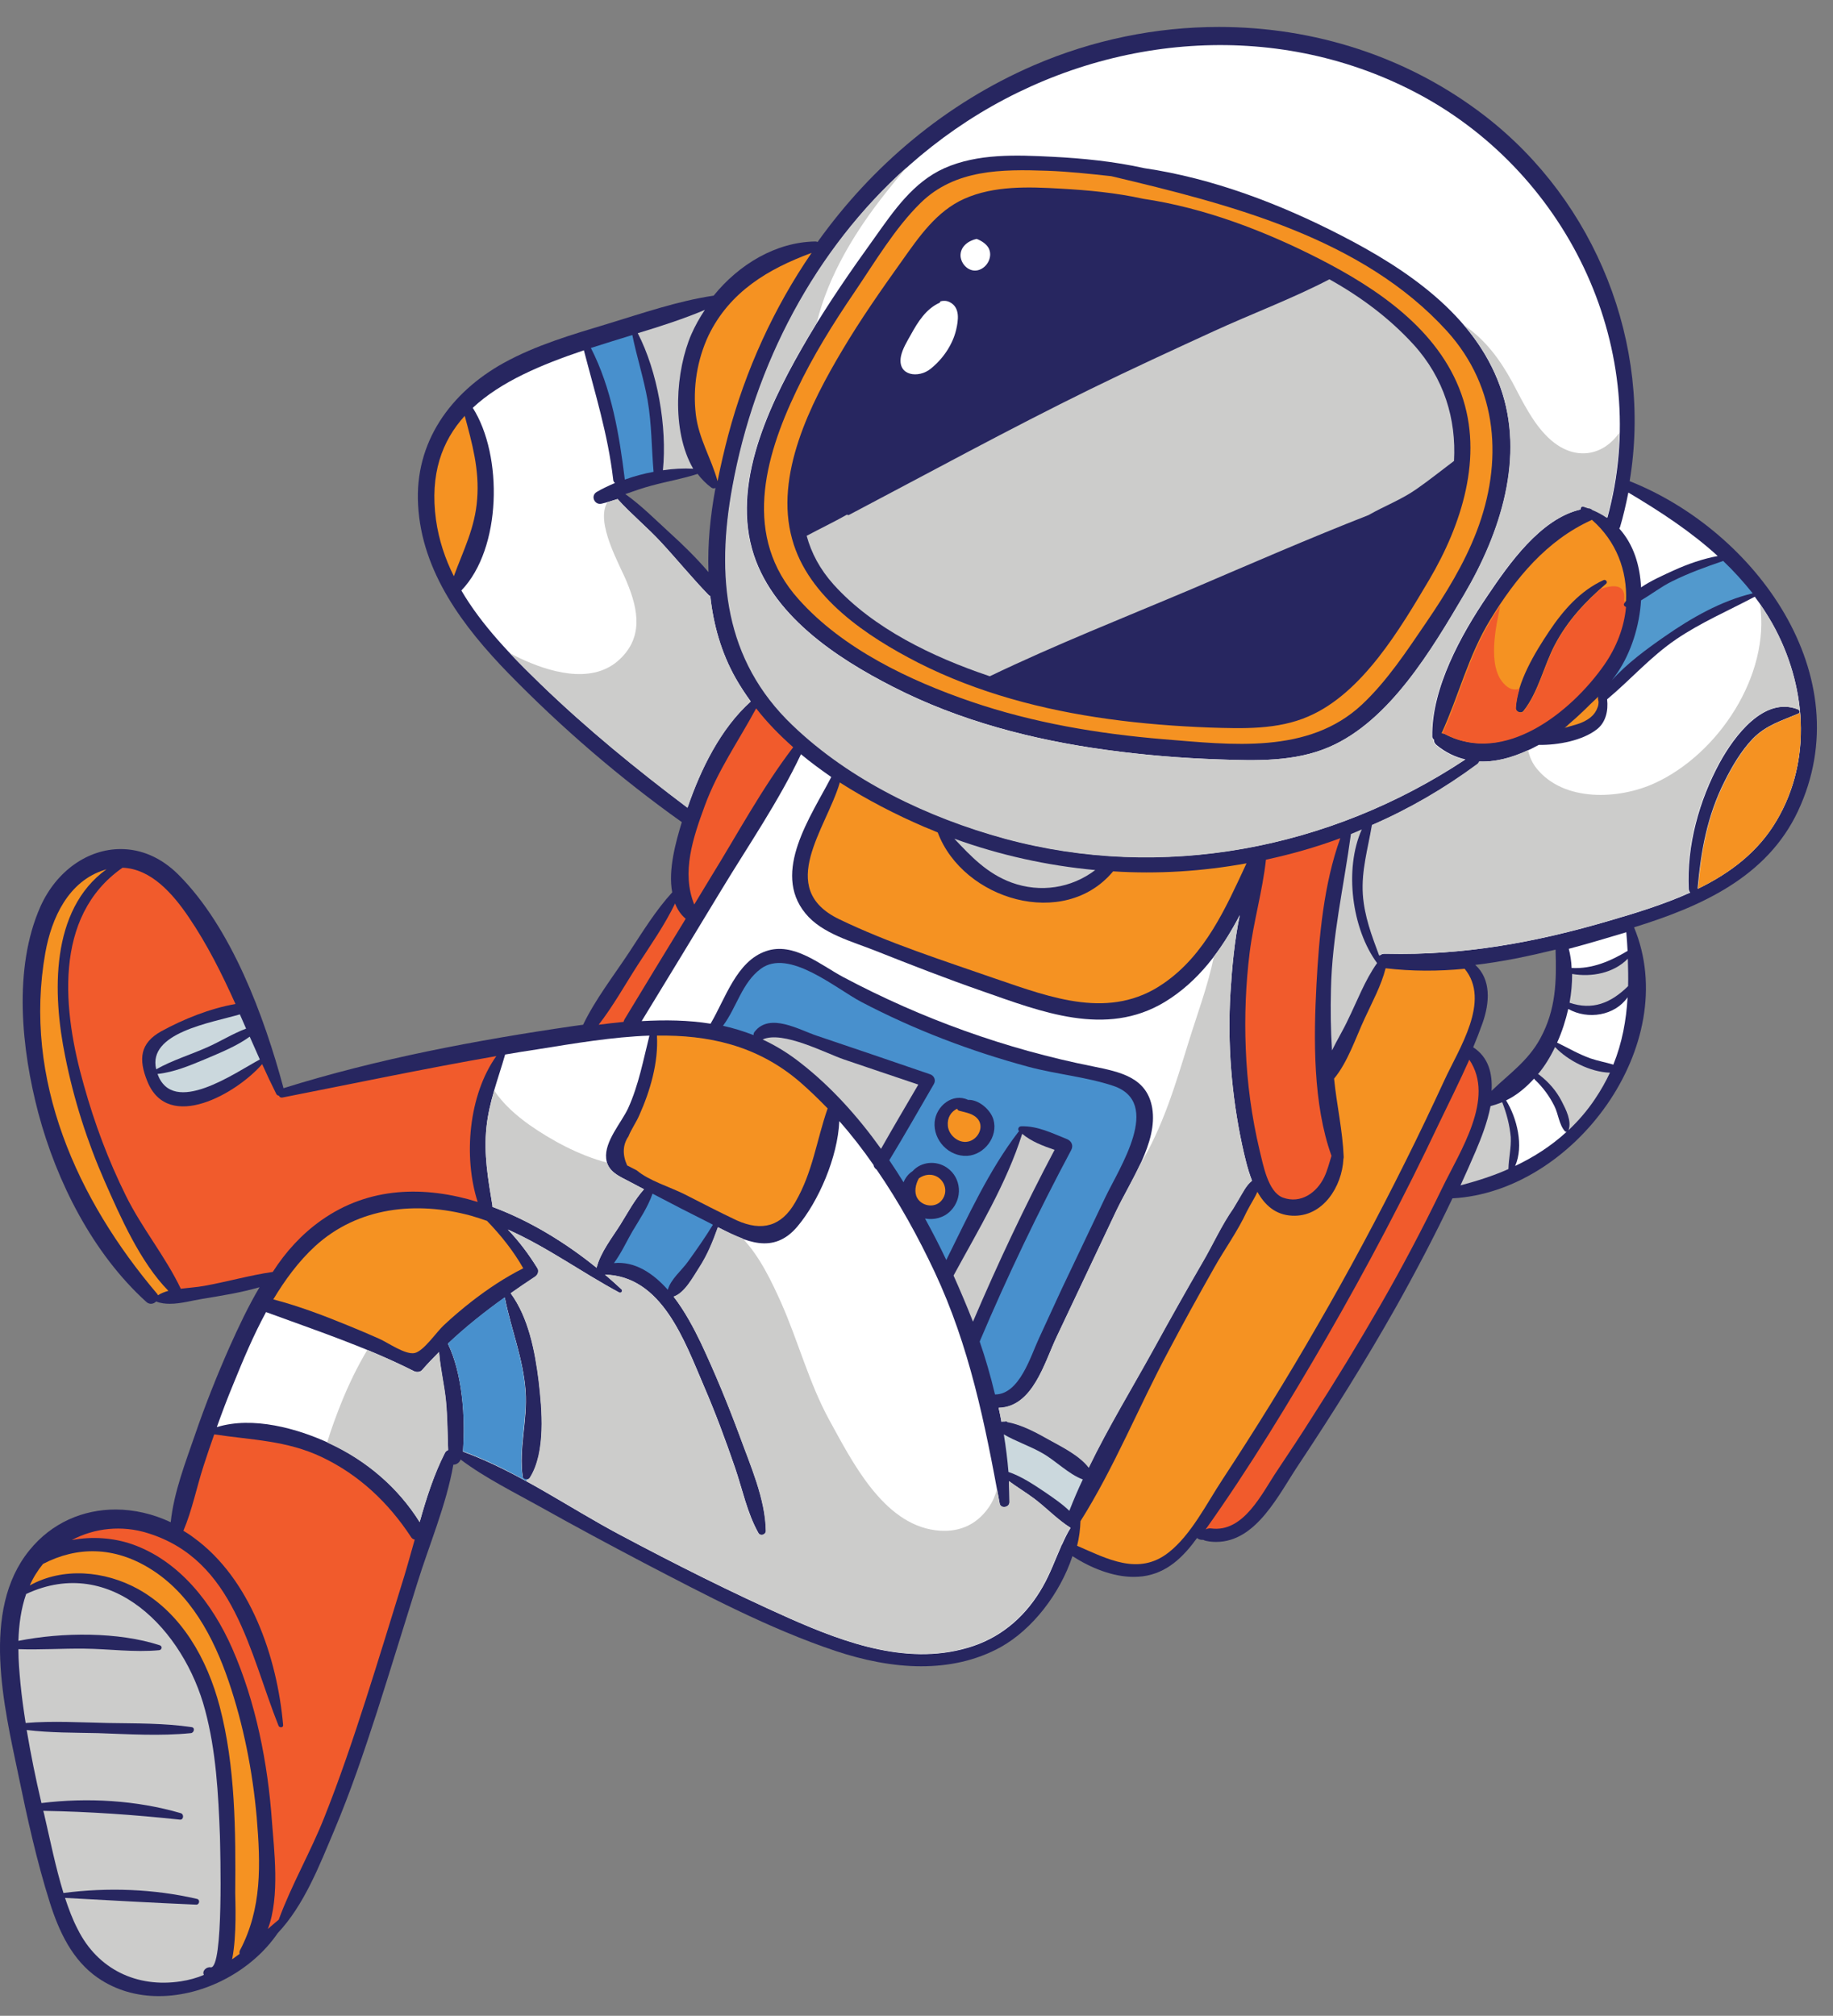 <?xml version="1.0" encoding="utf-8"?>
<!-- Generator: Adobe Illustrator 24.1.2, SVG Export Plug-In . SVG Version: 6.00 Build 0)  -->
<svg version="1.1" id="Layer_7" xmlns="http://www.w3.org/2000/svg" xmlns:xlink="http://www.w3.org/1999/xlink" x="0px" y="0px"
	 viewBox="0 0 707.6 778" style="enable-background:new 0 0 707.6 778;" xml:space="preserve">
<rect x="0" y="0" width="707.6" height="778" fill="#808080" stroke="none"/>
<style type="text/css">
	.st0{fill:#272660;}
	.st1{fill:#FFFFFF;}
	.st2{fill:#F59222;}
	.st3{fill:#F15B2C;}
	.st4{fill:#4890CD;}
	.st5{fill:#CCCCCB;}
	.st6{fill:#5299CD;}
	.st7{fill:#CBD8DD;}
</style>
<g>
	<path class="st0" d="M694.1,313c24.5-52.3-16.6-108.1-65-127.3c8.8-52.8-13-107.8-55.8-140.9c-29.9-23.1-66.2-34.4-102.8-34.4
		c-24.3,0-48.7,5-71.4,14.8c-34,14.7-62.4,38.7-83.5,68.2c-0.2-0.1-0.5-0.2-0.8-0.2c0,0,0,0,0,0c-15.3,0.2-29.6,8.9-39.3,20.9
		c-14,2.1-27.5,6.8-41,10.9c-13.6,4.1-27.6,8.2-40.1,15.1c-20.5,11.4-34.4,30.6-33,54.8c1.4,25.9,17.5,47.1,34.9,65
		c20.5,21,43,40.4,66.9,57.4c-2.2,7.3-5.4,18.4-3.7,27.1c-6.4,7-11.4,15.2-16.6,23.1c-6,9.1-13.1,18.2-17.8,28
		c-1.2,0.2-2.5,0.3-3.7,0.5c-37.7,5.5-75.5,12.6-112,24c0-0.1,0-0.1,0-0.2c-7.4-27.5-20-61.7-40.5-82.2c-6.8-6.8-14.6-9.9-22.3-9.9
		c-12.7,0-24.8,8.4-31,22.2c-10.6,23.9-7.3,55.1-0.8,79.7c7.1,26.6,21,54.1,41.6,72.8c0.6,0.6,1.3,0.8,1.9,0.8c0.8,0,1.5-0.4,2-0.9
		c1.6,0.7,3.5,0.9,5.3,0.9c4.2,0,8.7-1.3,12.5-1.9c7.3-1.2,14.9-2.4,22.1-4.5c-4.4,7.4-8.1,15.3-11.6,23.1
		c-4.9,11.1-9.4,22.4-13.3,33.8c-3.7,10.7-8.2,22.3-9.4,33.8c-6.8-3.2-14.1-4.9-21.3-4.9c-12.4,0-24.6,5-33.3,15.8
		c-18.8,23.2-9.7,60.3-4.2,86.7c3.4,16.5,7.1,33.3,12.2,49.4c3.5,11,8.6,22,18.4,28.8c7.1,4.9,15.2,7.1,23.6,7.1
		c17.7,0,36-9.8,45.9-24.3c10.2-10.8,16.1-26.1,21.8-39.6c6.3-14.9,11.5-30.3,16.5-45.7c5.3-16.5,10.3-33,15.5-49.5
		c4.6-14.9,11.3-30.5,14-46c0,0,0,0,0,0c1.2,0,2.4-0.8,2.8-2c9.6,7.2,20.8,12.7,31.2,18.5c13,7.3,26.1,14.3,39.2,21.2
		c24,12.5,48.7,25.6,74.4,34.2c10.5,3.5,21.9,5.9,33,5.9c10.6,0,21.1-2.1,30.7-7.4c12.2-6.8,22.9-20.6,27.7-35.1
		c7,4.5,15.5,8,23.7,8c1.1,0,2.2-0.1,3.3-0.2c9.5-1.2,15.8-7.5,21.1-14.8c0.5,0.4,1.1,0.7,1.9,0.7c0.1,0,0.1,0,0.2,0
		c0.1,0,0.2,0,0.3,0c0.3,0.2,0.7,0.3,1.1,0.4c1.3,0.3,2.6,0.4,3.9,0.4c15.6,0,24.2-18.5,32-30.1c13.1-19.7,25.6-39.7,37.2-60.2
		c7.8-13.9,15.2-28,22-42.3c46.9-2.5,88.9-59.3,70.1-104.6C656.6,349.9,682.1,338.6,694.1,313z M273.5,220.8
		c-4.6-5.4-9.8-10.5-15.1-15.3c-5.5-5-10.9-10.5-17-14.8c3.4-1.2,6.8-2.4,10.2-3.3c5.9-1.6,11.9-2.6,17.7-4.5c1.5,2,3.3,3.8,5.3,5.3
		c0.3,0.2,0.6,0.3,0.9,0.3c0.2,0,0.5-0.1,0.7-0.2C274.2,199.1,273.1,210,273.5,220.8z M594.6,400.8c-4.8,8.8-12.1,13.7-18.8,20.2
		c0.4-6.7-1.2-13-7.1-16.8c1.3-3.1,2.5-6.2,3.6-9.3c2.8-7.9,3.4-16.9-2.8-22.5c10.4-1.2,20.8-3.4,31-5.9
		C600.9,378.7,600.7,389.6,594.6,400.8z"/>
	<g>
		<path class="st1" d="M548.2,36.6c-53.7-28.9-118.5-24.1-170.1,7.2c-51.3,31.2-84.5,85.5-95.2,144c-6.3,34.4-3.2,66.8,23.2,92
			c22.3,21.4,52.3,35.7,81.9,43.8c60.8,16.5,125.5,4.1,177.7-30.5c-3.9-0.9-7.7-2.7-11.2-5.6c-0.7-0.6-1-1.3-0.9-2
			c-0.4-0.3-0.7-0.7-0.7-1.2c-0.3-18.6,11.1-39.3,21.3-54.3c8.3-12.3,20.5-29.8,36-33.4c-0.1-0.7,0.4-1.3,1.3-1.1
			c0.6,0.2,1.2,0.4,1.8,0.6c0.6,0,1.1,0.2,1.5,0.6c2.1,0.9,4,1.9,5.7,3.1C638.1,135.8,606,67.8,548.2,36.6z M565.3,229.4
			c-12.4,21-28.7,48.8-52.1,58.9c-13.4,5.8-28.4,5.3-42.6,4.8c-14.6-0.5-29.2-1.7-43.7-3.7c-28.4-3.9-56.5-11.2-82.1-24.3
			c-22-11.2-47.5-28-54.5-53.3c-7.6-27.6,8.1-58.5,21.7-81.6c7.8-13.2,16.6-25.9,25.6-38.4c7.4-10.4,14.9-21.5,27-26.9
			c12.9-5.7,27.7-5.1,41.5-4.4c11.9,0.6,23.9,1.8,35.6,4.4c26.5,3.9,52.4,13.8,75.9,25.9c25.1,12.9,51.5,30.5,61.5,58.4
			C588.9,176.2,579.3,205.6,565.3,229.4z"/>
		<path class="st2" d="M356.7,319.1c-10.9-4.7-22-10.4-32.5-17.1c-5.2,17.8-24.8,40.8-0.4,52.7c19.2,9.3,40.6,16.1,60.7,23.1
			c21.4,7.3,44.1,16,64.6,1.8c16.2-11.1,24.1-29.2,32.1-46.4c-17,3.1-34.3,4.2-51.5,3.1c-18.9,22.7-57.9,11-67.7-15
			C360.4,320.6,358.5,319.8,356.7,319.1z"/>
		<path class="st3" d="M495.2,462.2c7,2.6,13.2-2,16-7.9c1.3-2.7,1.9-5.4,2.8-8.2c-7.2-20-6.9-45.3-5.8-66.1
			c1-18.5,2.8-38.8,9.2-56.5c-9.4,3.5-19,6.2-28.7,8.3c-1.3,12-4.8,23.9-6.3,35.9c-1.5,12.2-2,24.6-1.5,36.9
			c0.5,13.3,2.3,26.6,5.4,39.6C487.6,449.3,489.4,460,495.2,462.2z"/>
		<path class="st3" d="M306.2,288.4c-5.2-4.6-10.1-9.6-14.3-15c-6.8,12.6-14.8,23.9-19.8,37.5c-4.6,12.5-9.1,25.8-4.1,38.2
			c2.1-3.5,4.2-6.9,6.3-10.4C284.7,321.9,294.2,304.1,306.2,288.4z"/>
		<path class="st4" d="M244.1,475.3c-2.2,3.8-4.3,8.4-7.1,12.2c8.1-0.8,15.1,3.9,20.8,10.3c1.1-4.1,5.4-7.5,7.8-10.9
			c3.3-4.6,6.7-9.4,9.6-14.2c-0.4-0.2-0.7-0.4-1.1-0.6c-7.4-3.7-14.8-7.5-22.2-11.4C250.1,465.9,246.9,470.6,244.1,475.3z"/>
		<path class="st5" d="M340.1,443.4c4.7-8.3,9.6-16.6,14.4-24.8c-9.6-3.2-19.2-6.5-28.7-9.7c-6.8-2.3-23.8-11.3-31.4-7.7
			c5,2.3,9.9,5.3,14.6,9C320.7,419.3,331.1,430.8,340.1,443.4z"/>
		<path class="st1" d="M387.5,548.5c0.3,0,0.5,0,0.8-0.1c0.3,0,0.5,0.1,0.6,0.3c5.7,1,11.6,4.3,16.4,7c4.7,2.6,11.4,5.9,15,10.6
			c7.6-15.7,16.9-30.9,25.1-45.8c6.2-11.3,12.5-22.5,19-33.7c3.7-6.3,7.2-14.1,11.7-20.5c0.7-1.2,1.4-2.4,2.2-3.7
			c1.4-2.3,2.8-5.3,5-7c-1.8-4.6-2.9-9.6-3.8-13.7c-4.1-19.2-5.7-39.1-4.5-58.8c0.6-9.5,1.5-19.9,3.6-29.9
			c-7,13.4-16,25.7-29.1,33.6c-22.7,13.6-47.5,3.7-70.4-4.3c-13.8-4.8-27.4-10.1-41-15.5c-9-3.6-20.8-6.6-27.2-14.5
			c-13.1-16,2.2-37.5,10-52.6c-4-2.8-8-5.7-11.7-8.8c-8.6,18.2-20.4,35.3-30.8,52.5c-10.2,16.8-20.4,33.7-30.7,50.5
			c9.1-0.5,18-0.4,26.6,1c5.8-9.8,10-24.1,21.4-28c10.6-3.7,21,5.3,29.8,10c30.3,16.1,62.8,27.8,96.5,34.5
			c10.2,2.1,20.8,4.1,22.8,16.1c2.2,13.2-8.5,28.3-13.9,39.7c-7.6,16.1-15.3,32.3-22.9,48.4c-4.8,10-9.2,27.3-22.5,27.6
			c0.4,1.8,0.8,3.6,1.1,5.4C386.9,548.5,387.2,548.5,387.5,548.5z"/>
		<path class="st5" d="M479.5,441.9c-4.1-19.2-5.7-39.1-4.5-58.8c0.6-9.5,1.5-19.9,3.6-29.9c-2.9,5.6-6.2,11-10,16
			c-2.3,11.3-6.5,22.4-9.8,33.1c-5.1,16.5-9.9,32.8-18.9,47.5c-3,6.3-6.5,12.3-9,17.5c-7.6,16.1-15.3,32.3-22.9,48.4
			c-4.8,10-9.2,27.3-22.5,27.6c0.4,1.8,0.8,3.6,1.1,5.4c0.3,0,0.6,0,0.9,0c0.3,0,0.5,0,0.8-0.1c0.3,0,0.5,0.1,0.6,0.3
			c5.7,1,11.6,4.3,16.4,7c4.7,2.6,11.4,5.9,15,10.6c7.6-15.7,16.9-30.9,25.1-45.8c6.2-11.3,12.5-22.5,19-33.7
			c3.7-6.3,7.2-14.1,11.7-20.5c0.7-1.2,1.4-2.4,2.2-3.7c1.4-2.3,2.8-5.3,5-7C481.5,451,480.4,446,479.5,441.9z"/>
		<path class="st5" d="M390.4,340.6c11.2,4.1,23.2,2.2,32.4-4.8c-18.4-1.7-36.7-5.7-54.4-12.1C374.8,330.5,381,337.1,390.4,340.6z"
			/>
		<path class="st2" d="M179.4,160.5c-8.8,9.7-13.5,22.5-11.1,40.1c1.1,7.8,3.5,15,6.9,21.8c3.6-9.9,8.2-18.6,9-29.8
			C185.1,181.3,182.3,171.2,179.4,160.5z"/>
		<path class="st2" d="M268.6,159.9c1.1,9.4,6,17,8.4,25.8c1.2-6,2.6-12,4.1-17.7c6.7-25.2,17.6-49.1,32.2-70.4
			c-16.8,6.2-31.6,15-39.8,31.9C269.1,138.9,267.4,149.6,268.6,159.9z"/>
		<path class="st1" d="M289.8,270.7c-2.1-2.9-4.1-5.9-5.9-9.1c-5.5-9.8-8.5-20.5-9.7-31.5c-0.2-0.1-0.5-0.3-0.7-0.5
			c-6.3-6.5-12-13.5-18.1-20.1c-5.4-5.9-11.7-11-17-16.9c-2.1,0.7-4.1,1.3-6.2,1.8c-2.7,0.6-4.3-3-1.9-4.5c2.2-1.3,4.6-2.4,7.1-3.5
			c-0.4-0.3-0.7-0.8-0.7-1.4c-2-17.3-7-33.2-11.3-49.8c-16.3,5.5-32,12-42.9,22.2c11.7,18.4,11.2,54.3-4.4,70.5
			c7.9,13.5,19.4,25.3,30.6,36.1c17.8,17.2,36.9,32.8,56.7,47.7C270.5,296.8,278.2,281.1,289.8,270.7z"/>
		<path class="st5" d="M283.9,261.6c-5.5-9.8-8.5-20.5-9.7-31.5c-0.2-0.1-0.5-0.3-0.7-0.5c-6.3-6.5-12-13.5-18.1-20.1
			c-5.4-5.9-11.7-11-17-16.9c-1.3,0.4-2.6,0.8-3.9,1.2c-4.9,7.8,4.9,24.4,7.5,30.9c4.5,10.8,6.5,21.8-3.6,30.5
			c-10.6,9-26.8,4-37.8-1.2c-1.3-0.6-2.6-1.3-3.9-2c3.9,4.2,8,8.2,12,12.1c17.8,17.2,36.9,32.8,56.7,47.7
			c5.1-14.9,12.8-30.6,24.4-41C287.7,267.8,285.7,264.8,283.9,261.6z"/>
		<path class="st1" d="M359.3,142.3c4.6-3.7,8.4-9.1,9.8-15c0.8-3.5,1.7-8.6-2.5-10.7c-1.2-0.6-2.4-0.6-3.6-0.3
			c0,0.2-0.1,0.5-0.4,0.6c-5.2,2.4-8.3,7.4-11,12.3c-1.4,2.5-3.2,5.4-3.8,8.3C346.3,145.2,354.7,146.1,359.3,142.3z"/>
		<path class="st5" d="M255.9,181.5c4-0.6,7.9-0.8,11.7-0.6c-8.6-14.8-6.7-38.1-0.7-51.9c1.4-3.2,3.2-6.4,5.2-9.4
			c-7.8,3.3-16.6,6.2-25.9,9C253.8,143.3,257.6,164.7,255.9,181.5z"/>
		<path class="st3" d="M241.1,393.4c7.8-12.9,15.7-25.9,23.6-38.8c-1.9-1.6-3.2-3.6-4.1-5.9c-4,8.3-9.4,16-14.4,23.7
			c-4.9,7.6-9.5,15.9-15.1,23.1c3.2-0.4,6.4-0.8,9.6-1.1C240.8,394.1,240.9,393.8,241.1,393.4z"/>
		<path class="st5" d="M521.5,321.9c-2.7,20.1-7.3,39.5-7.7,60c-0.2,7.8-0.1,15.7,0.4,23.5c2-4.1,4.4-8,6.2-11.9
			c3.5-7.1,6.5-15.2,11.2-21.8c0,0,0,0,0,0c-9.7-13.1-12.8-36.2-5.9-51.6C524.4,320.7,523,321.3,521.5,321.9z"/>
		<path class="st2" d="M374.9,270.8c24,8.2,49,12.4,74.2,14.5c26.1,2.1,56,6,76.7-13.4c9.7-9.1,17.3-20.7,24.8-31.7
			c7.5-11,14.6-22.5,19.4-35c10.3-26.8,8.4-55.5-11.4-77.4c-32.7-36-83.7-48.9-129.6-59.8c-8.3-0.9-16.5-1.8-24.8-2.1
			c-17.5-0.6-35.5-0.6-48.8,12.4c-9.9,9.7-17.7,22.9-25.5,34.4c-8.3,12.2-16.1,24.7-22.4,38c-12.6,26.3-20.8,56.6,0.8,80.6
			C325.3,250.4,351.2,262.7,374.9,270.8z M325.2,135.1c7-11.8,14.9-23.1,22.9-34.3c6.6-9.3,13.4-19.3,24.2-24.1
			c11.5-5.1,24.8-4.6,37.1-3.9c10.7,0.6,21.4,1.6,31.8,3.9c23.7,3.5,46.9,12.4,67.9,23.1c22.5,11.5,46.1,27.3,55,52.2
			c8.7,24.3,0.1,50.6-12.4,71.8c-11.1,18.7-25.7,43.7-46.6,52.7c-11.9,5.2-25.4,4.7-38.1,4.3c-13.1-0.5-26.1-1.5-39.1-3.3
			c-25.4-3.5-50.5-10.1-73.4-21.7c-19.7-10.1-42.5-25.1-48.7-47.7C298.9,183.4,312.9,155.7,325.2,135.1z"/>
		<path class="st5" d="M600,170.9c-6.5-5-10.8-13.1-14.5-20.2c-4.5-8.8-9.7-16.9-17.5-23.1c-1-0.8-2-1.5-3-2.3
			c6,7,10.9,14.9,14.1,23.8c9.7,27.2,0.1,56.5-13.9,80.3c-12.4,21-28.7,48.8-52.1,58.9c-13.4,5.8-28.4,5.3-42.6,4.8
			c-14.6-0.5-29.2-1.7-43.7-3.7c-28.4-3.9-56.5-11.2-82.1-24.3c-22-11.2-47.5-28-54.5-53.3c-7.6-27.6,8.1-58.5,21.7-81.6
			c1.1-1.9,2.3-3.7,3.4-5.6c4.5-18.5,15.1-35.7,26.8-50.4c2.6-3.3,5.2-6.5,8-9.7c-35.6,31.8-58.8,76.2-67.4,123.4
			c-6.3,34.4-3.2,66.8,23.2,92c22.3,21.4,52.3,35.7,81.9,43.8c60.8,16.5,125.5,4.1,177.7-30.5c-3.9-0.9-7.7-2.7-11.2-5.6
			c-0.7-0.6-1-1.3-0.9-2c-0.4-0.3-0.7-0.7-0.7-1.2c-0.3-18.6,11.1-39.3,21.3-54.3c8.3-12.3,20.5-29.8,36-33.4
			c-0.1-0.7,0.4-1.3,1.3-1.1c0.6,0.2,1.2,0.4,1.8,0.6c0.6,0,1.1,0.2,1.5,0.6c2.1,0.9,4,1.9,5.7,3.1c3-10.9,4.6-21.9,4.8-32.9
			C619.3,175.4,609.2,177.9,600,170.9z"/>
		<path class="st2" d="M617,268.8c-1.1,1.2-2.2,2.1-3.2,3.1c-1.1,1.1-2.2,2.2-3.3,3.2c-1.1,1-2.2,2.1-3.3,3c-0.6,0.5-1.1,1-1.7,1.5
			c-0.5,0.4-1.2,1.3-1.8,1.4c1.7-0.5,3.5-1,5.2-1.5c1.9-0.6,3.8-1.5,5.3-2.8c1.1-0.9,2-2.2,2.5-3.6c0.3-0.7,0.4-1.5,0.4-2.3
			C617,270.4,616.7,269.1,617,268.8z"/>
		<path class="st1" d="M377.5,104.3c3.7-0.9,6-5.5,4-8.8c-0.9-1.4-2.6-2.6-4.5-3.3c-3.2,0.7-6.4,3-6.2,6.7
			C371.1,102.2,374.2,105.1,377.5,104.3z"/>
		<path class="st2" d="M307,464c6.8-11.7,8.2-23.9,12.5-36.2c-3.5-3.6-7.1-7.1-10.8-10.3c-16.6-14.2-35.5-18.1-55.1-17.8
			c0.6,10.4-2.6,21.3-6.8,30.7c-1.2,2.8-3.1,5.4-4.2,8.2c-2.2,3.2-2.4,7-0.5,11.2l3.7,1.9c4.7,4,12.8,6.4,18.4,9.2
			c6.7,3.4,13.4,6.9,20.2,10.1C294.2,475.4,301.7,473.3,307,464z"/>
		<path class="st2" d="M362.3,454.5c-2.5-1.7-5.4-1.3-7.6,0.3c-1.3,2.3-1.9,5.4-0.6,7.6c1.7,2.9,5.9,3.8,8.6,1.7
			C365.8,461.5,365.6,456.9,362.3,454.5z"/>
		<path class="st5" d="M394.6,437.6c-6,19.1-17,37.2-26.5,54.7c0,0,0,0,0,0c0,0,0,0,0,0c2.6,5.8,5.1,11.7,7.5,17.8
			c9.6-22.5,20-44.6,31.5-66.3C402.5,442.2,398.2,440.6,394.6,437.6z"/>
		<path class="st2" d="M370.3,428.7c-0.4-0.1-0.7-0.4-0.8-0.8c-2.3,1.1-3.9,3.4-3.6,6.6c0.3,3.6,4.1,6.9,7.8,6.1
			c3.6-0.7,6.2-5.2,4-8.4C376,429.8,372.9,429.4,370.3,428.7z"/>
		<path class="st5" d="M545.7,133c-9.4-10.3-20.5-18.5-32.5-25.2c-14.4,7.5-30,13.3-44.8,20.1c-15.9,7.3-31.8,14.6-47.5,22.3
			c-31.4,15.4-62.1,32.2-93.1,48.5c-0.3,0.2-0.6,0.1-0.8-0.1c-5.1,2.9-10.4,5.4-15.6,8.2c1.8,6.6,5.1,12.9,10.4,18.8
			c15.3,17,38.4,28,59.7,35.2c0.2,0.1,0.4,0.1,0.6,0.2c25.4-12.2,51.8-22.6,77.8-33.6c22.7-9.7,45.4-19.6,68.4-28.6
			c6.1-3.5,12.8-6,18.6-10.1c4.9-3.4,9.6-7.2,14.4-10.8C562.2,161.8,557.5,146,545.7,133z"/>
		<path class="st4" d="M384.1,538.2c9.5,0,13.8-14.9,16.9-21.5c2.9-6.2,5.9-12.9,8.8-19.1c5.6-11.8,11.2-23.5,16.8-35.3
			c5.5-11.6,22.3-36.7,3.2-43.2c-10.5-3.5-22.2-4.5-32.9-7.4c-22.2-6-44-14.3-64.4-25c-9.9-5.2-28-20.8-38.8-12.8
			c-7.3,5.4-9.3,14.9-14.6,22c4,0.9,7.9,2.1,11.8,3.6c0-0.5,0.1-1,0.5-1.4c5.8-7.3,17-0.7,23.8,1.6c14.6,4.9,29.2,9.9,43.8,14.9
			c1.6,0.5,2.4,2.3,1.5,3.8c-5.7,9.8-11.3,19.7-17.2,29.4c1.9,2.8,3.7,5.6,5.5,8.5c0.7-1.7,1.8-3.2,3.5-4.3c3.2-3.6,9-4.3,13.3-1.3
			c5.6,3.9,6.1,11.9,1.3,16.7c-2.7,2.7-6.4,3.5-9.8,2.9c2.9,5.3,5.7,10.7,8.2,16c8.3-16.7,16.5-34.7,27.8-49.4
			c0.1-0.2,0.3-0.2,0.4-0.3c0,0,0,0-0.1,0c-0.7-0.7-0.2-1.9,0.8-1.9c6.3-0.2,11.8,2.6,17.6,4.9c1.8,0.7,2.7,2.5,1.7,4.3
			c-12.8,24-24.6,48.6-35.2,73.6c0,0.1-0.1,0.2-0.1,0.3C380.4,524.2,382.4,531,384.1,538.2L384.1,538.2z M373.4,446.1
			c-7.1,0.4-13.2-6-12.6-13.1c0.6-6.2,7-11.3,12.9-8.5c4.1-0.2,8.7,3.8,9.8,7.6C385.4,438.7,380,445.7,373.4,446.1z"/>
		<path class="st2" d="M627.7,231.9c0.5-11.6-3.7-23-13.2-31.3c-0.1,0.1-0.2,0.1-0.3,0.2c-17.1,7.8-29.1,22.3-38.8,38.2
			c-8.6,14-12.2,29.4-18.9,44c0.4,0,0.8,0.1,1.2,0.3c22.8,12,48.5-8.5,61.3-26.8c4.8-6.9,7.7-14.6,8.4-22.3
			c-0.5-0.1-0.9-0.8-0.6-1.3C627.2,232.5,627.5,232.2,627.7,231.9z M620,225.3c-8,6.9-14.7,14-19.7,23.4
			c-4.4,8.3-6.4,18.4-12.2,25.7c-1,1.2-3.1,0.2-3-1.2c0.6-10,7.4-21.3,12.9-29.5c5.4-8.1,12-15.7,21-19.8
			C619.8,223.5,620.8,224.6,620,225.3z"/>
		<path class="st3" d="M627,232.9c0.1-0.2,0.2-0.3,0.4-0.5c-0.3-0.2-0.5-0.5-0.4-0.9c0.7-6.1-4.2-5.9-9.1-4.2
			c-7,6.3-13,12.9-17.5,21.5c-4.4,8.3-6.4,18.4-12.2,25.7c-1,1.2-3.1,0.2-3-1.2c0.1-2.4,0.7-5,1.4-7.5c-2,0.7-4.1,0.3-6.2-2.1
			c-6.3-6.9-2.9-22.1-1.2-30.1c-1.2,1.8-2.4,3.6-3.5,5.5c-8.6,14-12.2,29.4-18.9,44c0.4,0,0.8,0.1,1.2,0.3
			c22.8,12,48.5-8.5,61.3-26.8c4.8-6.9,7.7-14.6,8.4-22.3C627,234,626.6,233.4,627,232.9z"/>
		<path class="st4" d="M241.2,185.1c3.6-1.3,7.3-2.3,11.1-3c-0.8-9.2-0.7-18.4-2.3-27.6c-1.5-8.5-4.2-16.8-5.9-25.2
			c-5.3,1.6-10.6,3.3-16,5C236.1,149.9,239.1,167.9,241.2,185.1L241.2,185.1z"/>
		<path class="st5" d="M593.7,414.6c0.2,0,0.4,0.1,0.6,0.3c3.6,2.8,6.5,6.1,8.6,10.2c1.6,3.1,3.9,7.6,2.6,11.1
			c3.7-3.5,7.2-7.5,10.2-12c2.3-3.4,4.2-6.8,5.8-10.2c-7.6-0.2-16.3-4.7-21.2-9.9C598.5,407.9,596.3,411.5,593.7,414.6z"/>
		<path class="st1" d="M600,426.8c-1.9-3.8-4.4-7.2-7.5-10.1c-0.1-0.1-0.2-0.3-0.3-0.4c-3.2,3.5-6.8,6.5-10.8,8.4
			c4.2,6.8,6.9,17.6,3.5,25.3c7.2-3.4,13.9-7.7,19.9-13.2c-0.3,0.1-0.5,0-0.7-0.2C601.8,434,601.6,429.9,600,426.8z"/>
		<path class="st1" d="M605.4,389.4c-1,4.4-2.4,8.8-4.3,13c4.3,2.1,8.4,4.5,12.9,6.1c2.9,1,5.9,1.5,8.8,2.4c3.4-8.4,5-17.1,5.5-26
			C623.4,392,613,393.7,605.4,389.4z"/>
		<path class="st5" d="M606.9,375.9c0,3.6-0.3,7.3-1,11.1c8.8,3,15.9,0.2,22.6-6.4c0.1-3.5,0-7-0.1-10.6
			C622.9,375.6,614.5,377.2,606.9,375.9z"/>
		<path class="st5" d="M579.9,425.4c-1.5,0.6-3,1.1-4.5,1.5c-1.2,6.3-3.7,12.6-5.7,17.3c-1.9,4.5-3.9,8.9-5.9,13.3
			c6.4-1.7,12.7-3.7,18.5-6.3c0.1-4.1,1.1-8.2,0.9-12.3C582.8,434.3,581.6,429.7,579.9,425.4z"/>
		<path class="st3" d="M567.2,409c-3.7,8.3-7.8,16.5-11.7,24.6c-13.3,28.1-27.8,55.6-43.3,82.5c-14.6,25.2-29.9,50.4-46.8,74.2
			c0.6-0.3,1.3-0.5,2.1-0.4c12.7,1.7,19.7-13.7,25.6-22.4c4.6-6.9,9.2-13.8,13.6-20.8c9-14,17.6-28.1,25.9-42.5
			c8.6-14.9,16.6-30.1,24.1-45.6C563.6,444.3,577.3,423.9,567.2,409z"/>
		<path class="st1" d="M633.5,226.7c4-2.7,8.6-4.7,12.5-6.5c5.5-2.5,11.2-4.5,17.1-5.6c-10.3-9.4-22.2-17.2-34.5-24.5
			c-0.9,4.5-1.9,8.9-3.2,13.3c-0.1,0.2-0.2,0.4-0.3,0.6C630.6,210.1,633.1,218.2,633.5,226.7z"/>
		<path class="st1" d="M628.3,367c-0.1-2.4-0.3-4.8-0.5-7.2c-7.3,2.2-14.7,4.4-22.2,6.4c0.6,2.3,1,4.8,1.1,7.4
			C614.7,374,621.6,371,628.3,367z"/>
		<path class="st1" d="M620.4,269.9c0.5,4.4-0.5,9-4.1,11.7c-5.5,4.2-14.7,6-22.3,5.9c-7.4,4.1-15.3,6.7-22.9,6.4
			c-0.1,0.4-0.3,0.7-0.7,1c-12.7,9.4-26.3,17.3-40.6,23.5c-1.5,9-4.1,17.5-3.5,26.8c0.6,8.5,3.4,15.8,6.3,23.6
			c0.5-0.4,1.1-0.7,1.8-0.7c0.2,0,0.3,0,0.5,0c0.1,0,0.3,0,0.4,0c29.8,0.7,57.7-4.4,86.2-12.8c10.3-3,21-6.3,31-10.8
			c-0.3-0.3-0.5-0.7-0.6-1.3c-0.8-16.8,4-34.2,12-48.9c5.5-10,17-25.7,30.3-20.5c0.6,0.2,1,1.3,0.2,1.6c-6.5,2.8-12.4,4.4-17.6,9.7
			c-4.5,4.7-8,10.7-10.9,16.5c-6.7,13.3-9.1,26.8-10.4,41.4c12.3-6,23.2-14.1,30.4-26.4c13.9-23.5,11.3-52.7-1.7-75.9
			c-2.1-3.7-4.3-7.1-6.8-10.4c-10.2,5.4-20.7,9.9-30.3,16.4C637.1,253.5,629.5,262.3,620.4,269.9z"/>
		<path class="st5" d="M684.2,240.7c-1.5-2.6-3.1-5.1-4.8-7.6c4.1,27.5-16.1,58-40.7,69.2c-13.8,6.3-35,7.3-45.5-5.7
			c-1.7-2.1-2.8-4.6-3.3-7.1c-6.3,2.9-12.7,4.7-19,4.4c-0.1,0.4-0.3,0.7-0.7,1c-12.7,9.4-26.3,17.3-40.6,23.5
			c-1.5,9-4.1,17.5-3.5,26.8c0.6,8.5,3.4,15.8,6.3,23.6c0.5-0.4,1.1-0.7,1.8-0.7c0.2,0,0.3,0,0.5,0c0.1,0,0.3,0,0.4,0
			c29.8,0.7,57.7-4.4,86.2-12.8c10.3-3,21-6.3,31-10.8c-0.3-0.3-0.5-0.7-0.6-1.3c-0.8-16.8,4-34.2,12-48.9c5.5-10,17-25.7,30.3-20.5
			c0.6,0.2,1,1.3,0.2,1.6c-6.5,2.8-12.4,4.4-17.6,9.7c-4.5,4.7-8,10.7-10.9,16.5c-6.7,13.3-9.1,26.8-10.4,41.4
			c12.3-6,23.2-14.1,30.4-26.4C699.8,293.1,697.2,264,684.2,240.7z"/>
		<path class="st2" d="M694.6,275.2c-0.1,0.1-0.1,0.1-0.2,0.2c-6.5,2.8-12.4,4.4-17.6,9.7c-4.5,4.7-8,10.7-10.9,16.5
			c-6.7,13.3-9.1,26.8-10.4,41.4c12.3-6,23.2-14.1,30.4-26.4c7.5-12.8,10.2-27.2,9-41.4C694.8,275.3,694.7,275.2,694.6,275.2z"/>
		<path class="st6" d="M665.2,216.5c-6.7,2.3-13.4,4.7-19.8,7.9c-4.1,2-7.9,5-11.9,7.3c-0.6,10-3.9,20.2-9.1,27.9
			c-0.7,1-1.4,2-2.2,3c5.9-6.6,13.6-12.2,20.5-17c10.2-7.1,21.7-13.7,33.9-16.6C673,224.5,669.2,220.3,665.2,216.5z"/>
		<path class="st1" d="M190.1,465.3c0,0.2,0,0.3,0,0.5c14.6,5.4,28.5,14,40.2,23.5c1.5-6,6-11.6,9.2-16.7c2.8-4.5,5.5-9.6,9.1-13.6
			c-1.8-1-3.7-1.9-5.5-2.9c-4-2.1-8.6-3.9-9.1-9c-0.7-6.6,5.9-13.8,8.5-19.4c4.1-9.1,5.8-18.5,8.2-28c-14.3,0.5-28.9,3-43.3,5.3
			c-4.1,0.6-8.3,1.3-12.4,2c-2.7,9.4-6.2,18.2-7.2,28C186.7,445.4,188.4,455.1,190.1,465.3z"/>
		<path class="st5" d="M234.3,448.7c-10.9-2.8-21.9-8.9-30-14.6c-4.8-3.4-10.1-8-13.5-13.2c-1.3,4.6-2.5,9.2-3,14.1
			c-1.1,10.4,0.6,20,2.3,30.3c0,0.2,0,0.3,0,0.5c14.6,5.4,28.5,14,40.2,23.5c1.5-6,6-11.6,9.2-16.7c2.8-4.5,5.5-9.6,9.1-13.6
			c-1.8-1-3.7-1.9-5.5-2.9C239.5,454.2,235.5,452.6,234.3,448.7z"/>
		<path class="st2" d="M25.2,407.9c-5-24.4-5.8-56.7,15.9-72.4c-0.2,0.1-0.4,0.1-0.6,0.2c-14.1,4.3-20.6,18.6-23,32
			c-8.7,49,12.3,95.3,43.2,131.7c0.1,0.2,0.2,0.3,0.3,0.5c1.2-0.8,2.6-1.3,4-1.7c-10.9-11.1-18.5-28.5-24.6-42.3
			C33.6,440.4,28.5,424.4,25.2,407.9z"/>
		<path class="st3" d="M124,471c18.5-13.1,40-13.4,60.4-7.1c-5.6-17.4-3.5-41.3,7.2-56.3c-27.6,4.8-55.1,10.6-82.6,16
			c-0.7,0.1-1.1-0.2-1.3-0.7c-0.5-0.1-0.9-0.3-1.1-0.8c-1.9-3.8-3.7-7.6-5.4-11.4c-9.7,11.2-36.2,26.6-44.3,6.7
			c-3.5-8.6-2.9-14.8,5.4-19.4c8.6-4.7,18.8-8.8,28.6-10.5c-5.2-11.6-10.9-23-18.1-33.6c-6.1-9-14.5-18.6-25.5-19
			c-27.1,18.9-23,55.7-14.9,84c4.1,14.7,9.4,28.9,16.2,42.6c6.1,12.4,15.3,23.5,21.2,35.9c3.1-0.4,6.3-0.6,9-1.1
			c8.9-1.6,17.6-4.1,26.5-5.4C110.3,483.1,116.5,476.3,124,471z"/>
		<path class="st7" d="M60.3,412.7c6.2-3.5,13.2-5.6,19.7-8.5c5-2.2,9.9-5.3,15-7.2c-0.8-1.8-1.6-3.6-2.4-5.5
			C81.3,394.8,56.9,398.6,60.3,412.7z"/>
		<path class="st5" d="M79.2,660.1c-8.1-30.8-36.1-60.3-69.1-44.9c-2,5.7-2.8,11.9-3,18.1c17-3.4,38.7-3.5,54.6,1.7
			c1.1,0.4,0.8,1.8-0.3,1.9c-9.6,0.9-19.3-0.5-28.9-0.6c-8.5-0.1-17,0.5-25.4,0.2c0,4.5,0.4,9,0.8,13.3c0.5,5.1,1.2,10.1,2,15.2
			c10.5-0.9,21.3-0.2,31.8,0c10.8,0.2,21.6,0,32.3,1.6c1.4,0.2,0.9,2.2-0.3,2.3c-11.9,1.2-24,0.4-36,0c-9.1-0.2-18.3-0.1-27.4-1.2
			c1.6,9.5,3.5,18.9,5.7,28.2c17.7-2.2,36.7-1.1,53.8,3.9c1.3,0.4,1.1,2.6-0.3,2.5c-17.8-1.9-35-3.1-52.8-3.4
			c0.1,0.4,0.2,0.8,0.3,1.1c2.3,9.9,4.4,20.5,7.5,30.6c17-2.2,34.9-1.6,51.6,2.3c1.2,0.3,0.9,2.2-0.3,2.2
			c-16.9-0.7-33.8-1.7-50.7-2.6c1.4,4.2,2.9,8.3,4.9,12.1c7.7,15.5,22.9,22.7,39.8,20.1c3.2-0.5,6.2-1.3,8.9-2.5
			c-0.8-1.5,1-3.2,2.6-2.9c5.1,0.8,3.7-45.8,3.6-50.6C84.3,692.4,83.4,675.8,79.2,660.1z"/>
		<path class="st7" d="M60.8,414.5c6,16.5,29.8-0.4,39.5-5.6c-1.3-2.9-2.6-5.8-3.9-8.8c-5.1,3.7-11.4,6.2-17,8.6
			C73.4,411.2,67.3,413.8,60.8,414.5z"/>
		<path class="st2" d="M121.6,481c-6.4,5.9-11.6,13-16.1,20.5c10,2.6,19.9,6.4,29.4,10.3c3.9,1.6,7.7,3.2,11.5,4.9
			c3.4,1.5,10.1,6.3,13.7,5.5c3.5-0.8,8.3-8,11.2-10.7c3.5-3.3,7.2-6.4,10.9-9.3c6.2-4.8,12.8-9.2,19.8-12.7
			c-3.8-6.7-8.6-12.7-14-18.3c-2-0.7-4.1-1.4-6.2-2C160.8,463.5,138.2,465.8,121.6,481z"/>
		<path class="st2" d="M88.2,648.7c-5.8-16.9-14.7-33.7-30.3-43.3c-13.9-8.6-28.2-8.6-41.3-1.8c-2.1,2.6-3.8,5.3-5.1,8.3
			c12.8-7.1,28.9-5.7,41.8,1.4c16.9,9.4,26.7,27.1,31.5,45.3c6.1,23.2,6.2,48.3,6,72.1c0,2.4,0.7,16.2-1.2,25.5
			c1-0.7,1.9-1.4,2.9-2.1c-0.1-0.4-0.1-0.9,0.1-1.3c8.6-16.3,8-33.2,6.5-51.4C97.5,683.5,94,665.7,88.2,648.7z"/>
		<path class="st7" d="M402.3,560.8c-4.7-2.7-10.2-4.5-14.8-7.2c0.8,4.8,1.4,9.7,1.8,14.5c5,1.7,9.6,4.8,13.8,7.6
			c3.2,2.2,6.8,4.6,9.7,7.4c1.6-4.1,3.3-8.1,5.2-12.1C412.4,568.9,407.5,563.7,402.3,560.8z"/>
		<path class="st1" d="M389.5,571.7c0.1,2.7,0.2,5.4,0.2,8.1c0,2.1-3.4,2.7-3.8,0.5c-5.7-31-11.6-60.6-25.1-89.4
			c-6.3-13.4-13.7-26.9-22.4-39.5c-0.6-0.4-1.1-1-1.2-1.8c-4.1-5.9-8.5-11.6-13.2-16.9c-0.6,13.9-8,31-16.2,40.7
			c-9.3,11-20,5.8-30.6,0.3c-2,5.6-4,10.6-7.3,15.7c-2.3,3.5-5.5,9.7-9.8,11.1c4.4,5.7,7.9,12.4,10.5,17.8
			c5.5,11.7,10.4,23.6,14.9,35.7c4.2,11.6,10,24.5,10.2,36.9c0,1.6-2.2,2.1-2.9,0.8c-4.4-7.8-6.2-17-9.1-25.4
			c-3.6-10.5-7.5-21-11.9-31.2c-7.6-17.7-16.2-42.5-38.2-43.1c2.2,1.9,4.4,3.8,6.4,5.7c0.6,0.6-0.2,1.6-0.9,1.2
			c-14.7-7.9-27.9-17.6-43-24.3c4.3,4.5,8,9.4,11.4,14.9c0.7,1.1,0.2,2.6-0.9,3.3c-3.2,2.1-6.3,4.2-9.4,6.4
			c6.9,9.4,9.4,22.5,10.8,33.8c1.3,11,2.8,27.6-3.4,37.4c-0.6,1-2.6,1-2.8-0.4c-1.6-10.7,1.9-22,1.1-33c-0.9-12.7-5.6-23.9-8-36.1
			c-7.7,5.5-15,11.3-21.9,17.8c5.6,11.6,6.8,28.5,5.8,41.6c21,7.6,40.8,21.6,60.4,32c21.4,11.4,43.1,22.3,65.3,32.2
			c22.1,9.8,47.1,18.9,71.2,10.8c11.8-4,20.8-12.2,26.9-23c2.8-4.9,4.7-10.2,7-15.4c0.1-0.3,0.2-0.6,0.4-0.8c1-2.2,2-4.4,3.3-6.4
			c-4.9-3-9.1-7.5-13.7-11C396.1,576.1,392.7,574,389.5,571.7z"/>
		<path class="st5" d="M399.3,578.4c-3.2-2.4-6.6-4.4-9.8-6.8c0.1,2.7,0.2,5.4,0.2,8.1c0,2.1-3.4,2.7-3.8,0.5
			c-0.3-1.9-0.7-3.7-1-5.5c-0.7,2.5-1.7,4.9-3.3,7.2c-4.9,7-12.1,9.8-20.5,8.7c-20.3-2.6-32.3-26.8-41-42.6
			c-7.8-14.3-11.9-30.2-18.5-45.1c-3.5-7.8-8.2-17.9-14.9-24.9c-3.2-1.2-6.4-2.8-9.6-4.4c-2,5.6-4,10.6-7.3,15.7
			c-2.3,3.5-5.5,9.7-9.8,11.1c4.4,5.7,7.9,12.4,10.5,17.8c5.5,11.7,10.4,23.6,14.9,35.7c4.2,11.6,10,24.5,10.2,36.9
			c0,1.6-2.2,2.1-2.9,0.8c-4.4-7.8-6.2-17-9.1-25.4c-3.6-10.5-7.5-21-11.9-31.2c-7.6-17.7-16.2-42.5-38.2-43.1
			c2.2,1.9,4.4,3.8,6.4,5.7c0.6,0.6-0.2,1.6-0.9,1.2c-14.7-7.9-27.9-17.6-43-24.3c4.3,4.5,8,9.4,11.4,14.9c0.7,1.1,0.2,2.6-0.9,3.3
			c-3.2,2.1-6.3,4.2-9.4,6.4c6.9,9.4,9.4,22.5,10.8,33.8c1.3,11,2.8,27.6-3.4,37.4c-0.6,1-2.6,1-2.8-0.4c-1.6-10.7,1.9-22,1.1-33
			c-0.9-12.7-5.6-23.9-8-36.1c-7.7,5.5-15,11.3-21.9,17.8c5.6,11.6,6.8,28.5,5.8,41.6c21,7.6,40.8,21.6,60.4,32
			c21.4,11.4,43.1,22.3,65.3,32.2c22.1,9.8,47.1,18.9,71.2,10.8c11.8-4,20.8-12.2,26.9-23c2.8-4.9,4.7-10.2,7-15.4
			c0.1-0.3,0.2-0.6,0.4-0.8c1-2.2,2-4.4,3.3-6.4C408.2,586.4,403.9,581.9,399.3,578.4z"/>
		<path class="st4" d="M203.2,571.6c0.1-0.3,0.2-0.5,0.3-0.8c-0.8,0.2-1.7-0.1-1.8-1c-1.6-10.7,1.9-22,1.1-33
			c-0.9-12.7-5.6-23.9-8-36.1c-7.7,5.5-15,11.3-21.9,17.8c5.6,11.6,6.8,28.5,5.8,41.6C187,563.1,195.1,567.1,203.2,571.6z"/>
		<path class="st2" d="M508.5,511.7c12-20.7,23.3-41.8,34-63.3c5.2-10.4,10.2-20.9,15.1-31.5c5.6-12.2,18-30.6,7.8-43
			c-10.2,1-20.4,1-30.5-0.2c-1.7,6.7-5.2,13.1-8.1,19.4c-3.4,7.3-6.5,16.8-11.8,23.2c1,10.1,3.3,20,3.7,30.1c0,0.4,0,0.6-0.1,0.9
			c-0.5,10.6-7.9,22.5-19.8,21.9c-6.5-0.3-10.6-4.2-13.4-9.2c-0.8,1.8-1.9,3.6-2.8,5.2c-0.4,0.8-0.9,1.6-1.3,2.4
			c-3.5,7.6-8.8,14.9-12.6,21.7c-6,10.6-11.9,21.3-17.6,32.1c-11.5,21.5-21,45.1-34,65.7c-0.1,3.1-0.5,6.3-1.3,9.5
			c11.6,5,23.7,11.7,35.3,2.6c8.7-6.8,14.7-18.9,20.7-28C484.6,551.7,496.9,531.9,508.5,511.7z"/>
		<path class="st1" d="M169.5,521.8c-2.2,2.2-4.4,4.5-6.5,6.9c-0.8,1-2.4,1-3.4,0.4c-18.5-9.3-37.6-15.6-56.9-22.7
			c-4.9,9-8.9,18.6-12.6,27.7c-2.3,5.5-4.4,11.1-6.4,16.7c13.9-4.3,31.1,0.5,43.6,6.3c14.2,6.6,26.4,17,34.7,30.3
			c2.6-9.3,5.6-18.6,9.8-26.8c0.3-0.5,0.7-0.8,1.2-1c-0.3-6.3-0.3-12.6-0.9-18.9C171.5,534.5,169.9,528.2,169.5,521.8z"/>
		<path class="st5" d="M172.2,540.8c-0.6-6.3-2.2-12.7-2.7-19c-2.2,2.2-4.4,4.5-6.5,6.9c-0.8,1-2.4,1-3.4,0.4
			c-5.9-3-11.8-5.6-17.8-8.1c-3.9,6.5-7.2,13.4-10,20.3c-2,5-3.9,10.1-5.5,15.4c0.3,0.2,0.7,0.3,1,0.5c14.2,6.6,26.4,17,34.7,30.3
			c2.6-9.3,5.6-18.6,9.8-26.8c0.3-0.5,0.7-0.8,1.2-1C172.8,553.4,172.8,547.1,172.2,540.8z"/>
		<path class="st3" d="M158.6,593.1c-8.7-13.2-20-23.9-34.3-30.7c-13.6-6.5-27.1-6.6-41.6-8.8c-1.4,4-2.8,8-4.1,12.1
			c-2.7,8.3-4.4,17.1-7.8,25.1c1.3,0.8,2.6,1.6,3.9,2.6c22,15.9,32.3,46.3,34.6,72.4c0.1,1.1-1.5,1.1-1.8,0.2
			c-11.2-28.1-17-64-50.5-74.3c-9.9-3.1-20.5-2-29.3,2.7c7.8-1.5,16.1-0.9,23.3,1.6c18.3,6.4,31,22.9,38.6,40.1
			c9.2,20.9,13.8,44.4,15.4,67.1c0.7,10,3.2,28.8-1.6,41.3c1.4-1.2,2.7-2.4,4.2-3.6c4.9-13.4,12.4-26.3,17.6-39.5
			c5.9-14.8,11-29.9,15.9-45.1c5.1-15.9,10-31.9,14.9-47.8c1.4-4.6,2.7-9.4,4.1-14.3C159.5,594.1,159,593.8,158.6,593.1z"/>
	</g>
</g>
</svg>
